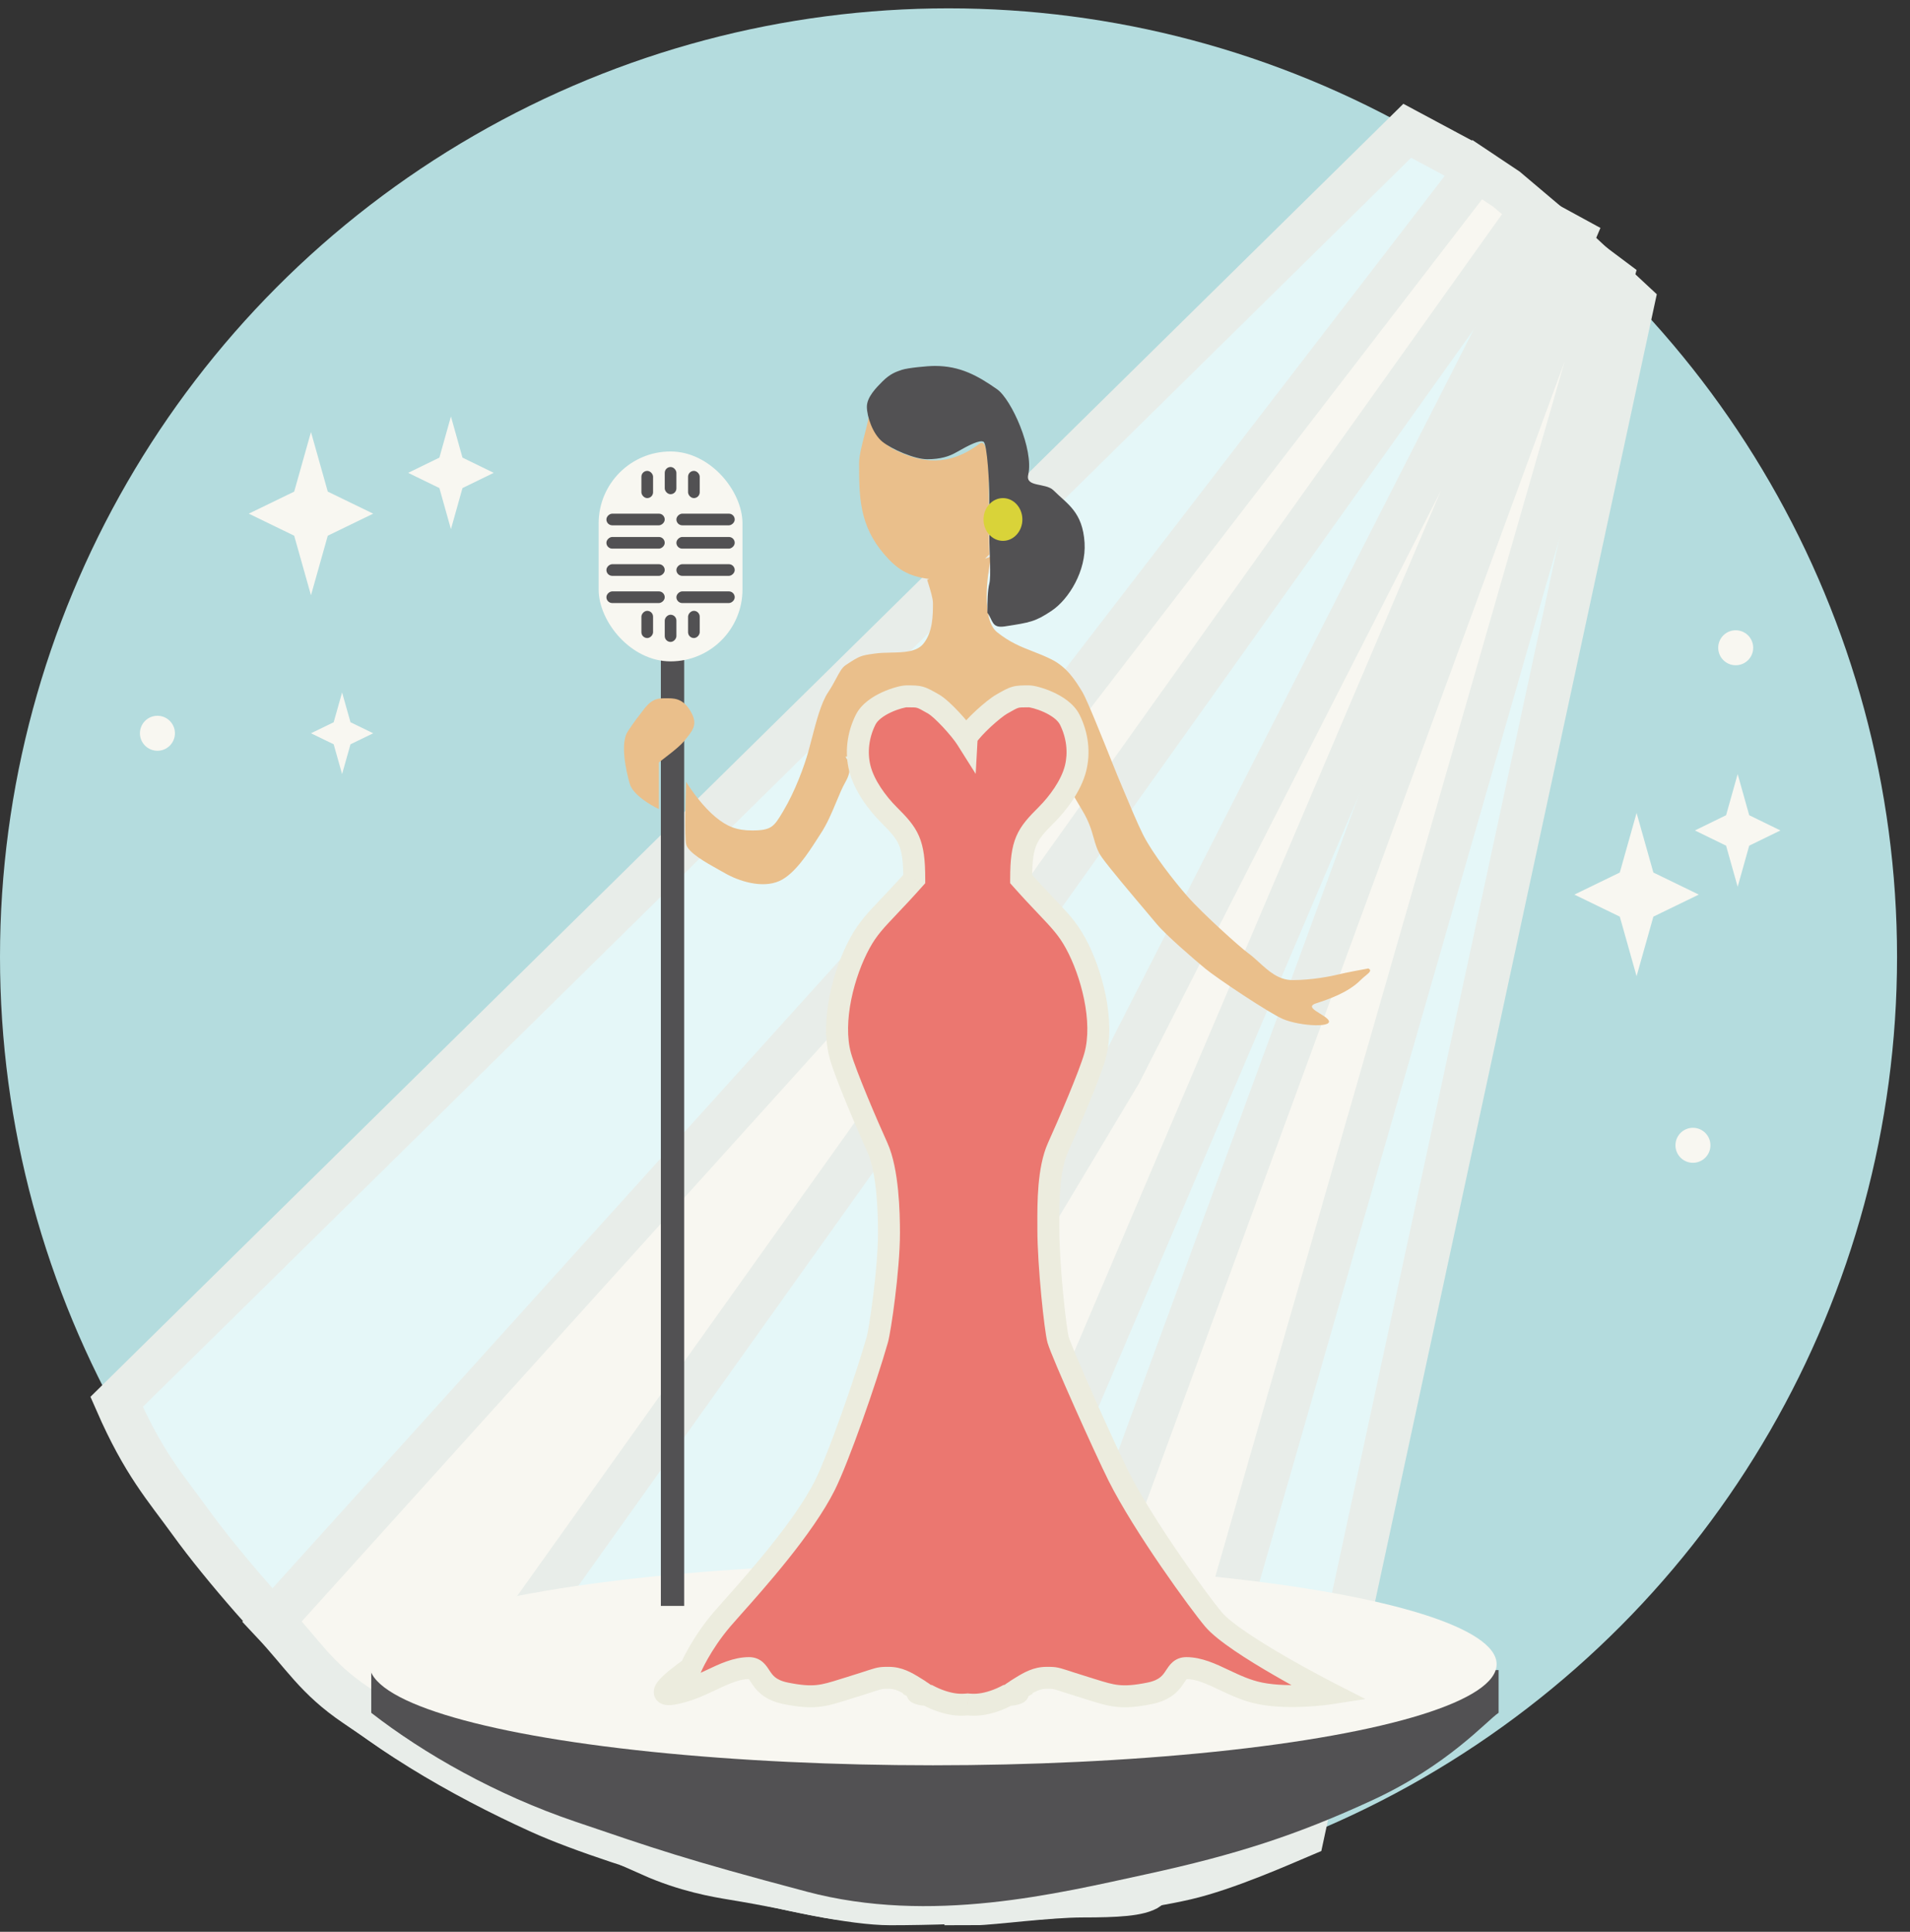 <svg width="87" height="88" viewBox="0 0 87 88" fill="none" xmlns="http://www.w3.org/2000/svg">
    <rect x="0" y="0" width="87" height="88" fill="#333333" stroke="none"/>
    <circle cx="43.205" cy="43.585" r="43.205" fill="#B4DCDE"/>
    <path d="M5.312 63.859L64.099 5.958L66.578 7.286L68.614 8.702L71.801 11.358L74.369 13.749L59.318 83.602C58.344 84.015 55.847 85.125 54.006 85.55C50.199 86.428 43.825 86.701 40.549 86.701C37.273 86.701 28.243 84.182 24.613 82.54C20.983 80.897 17.066 78.623 14.697 76.254C12.661 74.217 10.162 71.394 8.677 69.337C7.526 67.744 6.552 66.692 5.312 63.859Z" fill="#E5F7F8" stroke="#E8EDE9" stroke-width="2"/>
    <path d="M44.444 86.701L71.978 11.624L73.395 12.686L52.324 85.993C51.911 86.288 50.872 86.347 49.314 86.347C47.755 86.347 45.123 86.701 44.444 86.701Z" fill="#F8F7F1" stroke="#E8EDE9" stroke-width="2"/>
    <path d="M33.377 85.55C32.647 85.429 31.252 85.196 29.659 84.487L50.995 48.886L70.65 10.296L71.624 10.827L39.398 86.524C37.715 86.524 36.919 86.135 33.377 85.55Z" fill="#F8F7F1" stroke="#E8EDE9" stroke-width="2"/>
    <path d="M16.202 77.67C14.385 76.444 13.811 75.368 12.395 73.863L39.514 43.826L67.286 7.728L68.614 8.614L69.765 9.587L19.92 79.529C19.389 79.983 18.415 79.165 16.202 77.67Z" fill="#F8F7F1" stroke="#E8EDE9" stroke-width="2"/>
    <path fill-rule="evenodd" clip-rule="evenodd" d="M39.575 18.618C39.579 18.654 39.584 18.692 39.591 18.732C39.598 18.968 39.493 19.371 39.382 19.799C39.261 20.264 39.132 20.758 39.132 21.097V21.097C39.132 22.602 39.132 23.93 40.283 25.258C40.838 25.899 41.327 26.247 42.325 26.375L42.231 26.409C42.246 26.461 42.265 26.52 42.285 26.583C42.376 26.877 42.496 27.261 42.496 27.471C42.496 28.003 42.496 28.799 42.054 29.331C41.744 29.702 41.175 29.715 40.587 29.728C40.335 29.733 40.08 29.739 39.84 29.773C39.829 29.775 39.819 29.776 39.808 29.778C39.219 29.862 39.164 29.87 38.512 30.305C38.353 30.411 38.236 30.629 38.085 30.912C37.984 31.099 37.869 31.314 37.716 31.544C37.402 32.014 37.187 32.839 36.974 33.656C36.926 33.839 36.879 34.022 36.83 34.2C36.642 34.889 36.211 36.059 35.679 36.944C35.671 36.958 35.663 36.971 35.656 36.984C35.255 37.651 35.148 37.83 34.263 37.83C33.554 37.83 33.112 37.653 32.581 37.21C32.049 36.767 31.548 36.089 31.253 35.617C31.223 36.413 31.182 38.096 31.253 38.45C31.329 38.834 32.156 39.294 32.765 39.633C32.857 39.684 32.944 39.733 33.023 39.778C33.643 40.132 34.705 40.486 35.502 40.132C36.193 39.825 36.818 38.851 37.203 38.252C37.261 38.16 37.315 38.077 37.361 38.007C37.675 37.537 37.896 37.005 38.097 36.521C38.237 36.184 38.367 35.871 38.512 35.617C38.845 35.034 38.657 34.712 38.535 34.504C38.527 34.491 38.52 34.478 38.512 34.466L43.47 34.82C44.545 34.879 46.247 35.1 47.308 35.238C47.82 35.304 48.182 35.351 48.251 35.351C48.385 35.351 48.622 35.758 48.959 36.341C49.067 36.527 49.185 36.731 49.314 36.944C49.611 37.441 49.719 37.826 49.816 38.167C49.906 38.487 49.985 38.77 50.199 39.069C50.545 39.555 51.598 40.8 52.251 41.572C52.431 41.786 52.582 41.964 52.678 42.08C53.12 42.611 54.36 43.673 54.891 44.116C55.422 44.559 57.813 46.152 58.433 46.418C59.229 46.759 60.889 46.838 60.469 46.418C60.387 46.336 60.254 46.253 60.125 46.174C59.837 45.996 59.571 45.832 59.938 45.709C59.95 45.705 59.963 45.701 59.976 45.697C60.512 45.518 61.398 45.224 61.974 44.647C62.048 44.573 62.126 44.508 62.196 44.451C62.377 44.302 62.499 44.201 62.328 44.116C62.004 44.175 61.283 44.311 61 44.381C60.646 44.47 59.761 44.647 58.875 44.647C58.238 44.647 57.784 44.234 57.348 43.837C57.179 43.683 57.012 43.531 56.839 43.407C56.479 43.15 54.746 41.585 54.094 40.84C53.475 40.132 52.501 38.892 52.058 38.007C51.81 37.512 51.447 36.64 51.166 35.968C51.066 35.728 50.977 35.514 50.907 35.351C50.878 35.282 50.789 35.061 50.667 34.756C50.269 33.762 49.517 31.883 49.314 31.544C48.992 31.007 48.605 30.393 47.897 30.039C47.595 29.888 47.314 29.778 47.039 29.671C46.508 29.464 46.001 29.266 45.418 28.799C44.71 28.233 44.946 26.261 45.153 25.347L44.87 25.45C44.945 25.38 45.011 25.315 45.064 25.258C45.039 24.74 45.041 24.074 45.043 23.396C45.048 21.681 45.053 19.888 44.621 20.212C43.205 21.274 41.965 21.097 40.726 20.477C40.053 20.141 39.686 19.278 39.591 18.732C39.59 18.688 39.585 18.649 39.575 18.618Z" fill="#EABF8B"/>
    <path d="M45.418 17.733C44.533 17.113 43.736 16.67 42.585 16.67C42.231 16.67 41.346 16.759 41.08 16.847C40.814 16.936 40.549 17.024 40.194 17.378C39.914 17.659 39.486 18.087 39.486 18.529C39.486 18.972 39.752 19.769 40.194 20.123C40.637 20.477 41.671 20.92 42.231 20.92C42.85 20.92 43.242 20.787 43.559 20.605C44.178 20.251 44.621 20.035 44.798 20.123C44.975 20.212 45.064 22.159 45.064 22.514V24.461C45.064 25.169 45.152 26.232 45.064 26.586C44.987 26.893 44.975 27.383 44.975 27.914C45.241 28.268 45.16 28.628 45.772 28.534C46.923 28.357 47.157 28.319 47.897 27.826C48.694 27.294 49.481 25.992 49.402 24.727C49.313 23.31 48.611 22.962 47.986 22.336C47.631 21.982 46.701 22.207 46.835 21.628C47.1 20.477 46.068 18.188 45.418 17.733Z" fill="#525153"/>
    <ellipse cx="45.684" cy="23.664" rx="0.885" ry="0.974" fill="#D9D339"/>
    <path d="M16.91 78.024V76.077H68.26V78.024C67.729 78.379 65.958 80.415 62.505 82.008C59.053 83.602 56.272 84.495 52.235 85.373C48.163 86.258 42.408 87.675 36.742 86.17C31.076 84.665 29.836 84.214 26.206 82.982C22.576 81.751 19.301 79.884 16.91 78.024Z" fill="#525153"/>
    <ellipse cx="42.496" cy="75.811" rx="25.675" ry="4.604" fill="#F8F7F1"/>
    <rect x="30.102" y="29.596" width="1.062" height="43.559" fill="#525153"/>
    <rect x="27.268" y="20.566" width="6.552" height="9.562" rx="3.276" fill="#F8F7F1"/>
    <rect x="29.216" y="21.451" width="0.531" height="1.239" rx="0.266" fill="#525153"/>
    <rect x="30.279" y="21.274" width="0.531" height="1.239" rx="0.266" fill="#525153"/>
    <rect x="31.341" y="21.451" width="0.531" height="1.239" rx="0.266" fill="#525153"/>
    <rect x="27.622" y="23.93" width="0.531" height="2.656" rx="0.266" transform="rotate(-90 27.622 23.93)" fill="#525153"/>
    <rect x="27.622" y="24.992" width="0.531" height="2.656" rx="0.266" transform="rotate(-90 27.622 24.992)" fill="#525153"/>
    <rect x="27.622" y="26.232" width="0.531" height="2.656" rx="0.266" transform="rotate(-90 27.622 26.232)" fill="#525153"/>
    <rect x="27.622" y="27.471" width="0.531" height="2.656" rx="0.266" transform="rotate(-90 27.622 27.471)" fill="#525153"/>
    <rect x="30.81" y="23.93" width="0.531" height="2.656" rx="0.266" transform="rotate(-90 30.81 23.93)" fill="#525153"/>
    <rect x="30.81" y="24.992" width="0.531" height="2.656" rx="0.266" transform="rotate(-90 30.81 24.992)" fill="#525153"/>
    <rect x="30.81" y="26.232" width="0.531" height="2.656" rx="0.266" transform="rotate(-90 30.81 26.232)" fill="#525153"/>
    <rect x="30.81" y="27.471" width="0.531" height="2.656" rx="0.266" transform="rotate(-90 30.81 27.471)" fill="#525153"/>
    <rect width="0.531" height="1.239" rx="0.266" transform="matrix(1 0 0 -1 29.216 29.065)" fill="#525153"/>
    <rect width="0.531" height="1.239" rx="0.266" transform="matrix(1 0 0 -1 30.279 29.242)" fill="#525153"/>
    <rect width="0.531" height="1.239" rx="0.266" transform="matrix(1 0 0 -1 31.341 29.065)" fill="#525153"/>
    <path d="M30.013 36.856V34.731C30.19 34.584 30.926 34.055 31.164 33.757C31.518 33.315 31.784 33.049 31.518 32.518C31.199 31.879 30.81 31.81 30.456 31.81C30.013 31.809 29.733 31.77 29.305 32.341C29.039 32.695 28.951 32.783 28.597 33.315C28.242 33.846 28.508 35.085 28.685 35.705C28.827 36.201 29.63 36.679 30.013 36.856Z" fill="#EABF8B"/>
    <path fill-rule="evenodd" clip-rule="evenodd" d="M44.078 77.644C44.471 77.682 44.825 77.643 45.273 77.493C45.495 77.419 45.692 77.33 45.872 77.235C45.93 77.22 45.99 77.204 46.051 77.189C46.093 77.236 46.6 77.051 46.248 77.139C46.18 77.156 46.115 77.172 46.051 77.189C46.03 77.165 46.127 77.081 46.513 76.874L46.512 76.854C46.887 76.621 47.228 76.431 47.664 76.431C47.824 76.431 47.917 76.431 48.009 76.443C48.223 76.471 48.428 76.564 49.434 76.874C49.537 76.905 49.633 76.935 49.724 76.964C50.661 77.257 51.091 77.392 52.356 77.139C53.123 76.986 53.358 76.626 53.539 76.349C53.672 76.147 53.776 75.988 54.038 75.988C54.613 75.988 55.162 76.247 55.755 76.527C56.258 76.765 56.793 77.017 57.403 77.139C58.792 77.417 60.59 77.139 60.59 77.139C60.59 77.139 56.252 74.926 55.278 73.775C54.626 73.004 52.082 69.507 50.94 67.223C50.32 65.984 48.372 61.646 48.195 61.026C48.073 60.6 47.752 57.661 47.752 55.979C47.752 55.913 47.752 55.842 47.752 55.767C47.748 54.835 47.743 53.256 48.195 52.261C48.638 51.287 49.64 48.953 49.877 48.1C50.32 46.506 49.716 44.293 48.992 42.965C48.637 42.314 48.281 41.94 47.661 41.287C47.354 40.963 46.982 40.571 46.513 40.043C46.513 38.361 46.779 38.007 47.664 37.122C48.195 36.59 48.794 35.789 48.992 34.997C49.169 34.288 49.085 33.501 48.726 32.783C48.372 32.075 47.133 31.721 46.867 31.721C46.247 31.721 46.247 31.721 45.627 32.075C45.254 32.289 44.329 33.108 44.034 33.58L44.029 33.661C43.73 33.187 42.901 32.288 42.529 32.075C41.909 31.721 41.909 31.721 41.289 31.721C41.024 31.721 39.785 32.075 39.43 32.783C39.072 33.501 38.988 34.288 39.165 34.997C39.363 35.789 39.962 36.59 40.493 37.122C41.378 38.007 41.644 38.361 41.644 40.043C41.174 40.571 40.802 40.963 40.495 41.287C39.875 41.94 39.52 42.314 39.165 42.965C38.44 44.293 37.837 46.506 38.279 48.1C38.516 48.953 39.519 51.287 39.962 52.261C40.45 53.336 40.493 55.271 40.493 56.157C40.493 57.839 40.083 60.6 39.962 61.026C39.43 62.885 38.191 66.426 37.571 67.666C36.617 69.574 34.438 72.019 33.366 73.222C33.154 73.459 32.986 73.648 32.879 73.775C31.905 74.926 31.462 75.988 31.462 75.988C31.462 75.988 29.365 77.417 30.754 77.139C31.364 77.017 31.899 76.765 32.402 76.527C32.995 76.247 33.544 75.988 34.118 75.988C34.38 75.988 34.484 76.147 34.617 76.349C34.798 76.626 35.034 76.986 35.8 77.139C37.066 77.392 37.495 77.257 38.432 76.964C38.523 76.935 38.62 76.905 38.722 76.874C39.729 76.564 39.934 76.471 40.147 76.443C40.239 76.431 40.333 76.431 40.493 76.431C40.928 76.431 41.269 76.621 41.645 76.854L41.644 76.874C42.029 77.081 42.127 77.165 42.105 77.189C42.072 77.18 42.038 77.171 42.003 77.163C41.972 77.155 41.941 77.147 41.909 77.139C41.556 77.051 42.063 77.236 42.105 77.189C42.167 77.204 42.226 77.22 42.284 77.235C42.465 77.33 42.661 77.419 42.883 77.493C43.332 77.643 43.686 77.682 44.078 77.644Z" fill="#EB7770"/>
    <path d="M45.273 77.493L45.115 77.019L45.273 77.493ZM44.078 77.644L44.127 77.146L44.078 77.141L44.03 77.146L44.078 77.644ZM45.872 77.235L45.747 76.751L45.69 76.765L45.639 76.793L45.872 77.235ZM46.248 77.139L46.369 77.624L46.369 77.624L46.248 77.139ZM46.513 76.874L46.75 77.314L47.031 77.163L47.012 76.845L46.513 76.874ZM46.512 76.854L46.248 76.429L45.996 76.586L46.013 76.883L46.512 76.854ZM48.009 76.443L47.944 76.939L47.944 76.939L48.009 76.443ZM49.434 76.874L49.288 77.351L49.288 77.351L49.434 76.874ZM49.724 76.964L49.874 76.487L49.874 76.487L49.724 76.964ZM52.356 77.139L52.258 76.649L52.258 76.649L52.356 77.139ZM53.539 76.349L53.958 76.623L53.958 76.623L53.539 76.349ZM55.755 76.527L55.968 76.075L55.968 76.075L55.755 76.527ZM57.403 77.139L57.304 77.629L57.304 77.629L57.403 77.139ZM60.59 77.139L60.666 77.633L62.195 77.397L60.817 76.694L60.59 77.139ZM55.278 73.775L55.66 73.452L55.66 73.452L55.278 73.775ZM50.94 67.223L50.492 67.447L50.492 67.447L50.94 67.223ZM48.195 61.026L48.676 60.889L48.676 60.889L48.195 61.026ZM47.752 55.767L48.252 55.765L48.252 55.765L47.752 55.767ZM48.195 52.261L48.65 52.468L48.65 52.468L48.195 52.261ZM49.877 48.1L49.395 47.966L49.395 47.966L49.877 48.1ZM48.992 42.965L49.431 42.725L49.431 42.725L48.992 42.965ZM47.661 41.287L47.299 41.631L47.299 41.631L47.661 41.287ZM46.513 40.043H46.013V40.233L46.139 40.375L46.513 40.043ZM47.664 37.122L47.31 36.768L47.31 36.768L47.664 37.122ZM48.992 34.997L48.507 34.876L48.507 34.876L48.992 34.997ZM48.726 32.783L48.279 33.007L48.279 33.007L48.726 32.783ZM45.627 32.075L45.876 32.509L45.876 32.509L45.627 32.075ZM44.034 33.58L43.61 33.315L43.542 33.424L43.535 33.553L44.034 33.58ZM44.029 33.661L43.607 33.928L44.442 35.253L44.529 33.689L44.029 33.661ZM42.529 32.075L42.777 31.641L42.777 31.641L42.529 32.075ZM39.43 32.783L39.878 33.007L39.878 33.007L39.43 32.783ZM39.165 34.997L39.65 34.876L39.65 34.876L39.165 34.997ZM40.493 37.122L40.139 37.475L40.139 37.475L40.493 37.122ZM41.644 40.043L42.017 40.375L42.144 40.233V40.043H41.644ZM40.495 41.287L40.133 40.942L40.133 40.942L40.495 41.287ZM39.165 42.965L38.726 42.725L38.726 42.725L39.165 42.965ZM38.279 48.1L37.798 48.234L37.798 48.234L38.279 48.1ZM39.962 52.261L40.417 52.054L40.417 52.054L39.962 52.261ZM39.962 61.026L40.442 61.163L40.442 61.163L39.962 61.026ZM37.571 67.666L37.124 67.442L37.124 67.442L37.571 67.666ZM33.366 73.222L32.993 72.889L32.993 72.889L33.366 73.222ZM32.879 73.775L33.261 74.098L33.261 74.098L32.879 73.775ZM31.462 75.988L31.744 76.401L31.867 76.318L31.924 76.18L31.462 75.988ZM30.754 77.139L30.852 77.629L30.852 77.629L30.754 77.139ZM32.402 76.527L32.188 76.075L32.188 76.075L32.402 76.527ZM34.617 76.349L34.199 76.623L34.199 76.623L34.617 76.349ZM35.8 77.139L35.898 76.649L35.898 76.649L35.8 77.139ZM38.432 76.964L38.282 76.487L38.282 76.487L38.432 76.964ZM38.722 76.874L38.869 77.351L38.869 77.351L38.722 76.874ZM40.147 76.443L40.212 76.939L40.212 76.939L40.147 76.443ZM41.645 76.854L42.144 76.882L42.16 76.585L41.908 76.429L41.645 76.854ZM41.644 76.874L41.144 76.846L41.127 77.163L41.407 77.314L41.644 76.874ZM42.003 77.163L42.126 76.678L42.126 76.678L42.003 77.163ZM41.909 77.139L42.03 76.654L42.03 76.654L41.909 77.139ZM42.284 77.235L42.518 76.793L42.466 76.765L42.41 76.751L42.284 77.235ZM42.883 77.493L43.041 77.019L43.041 77.019L42.883 77.493ZM45.115 77.019C44.727 77.148 44.443 77.177 44.127 77.146L44.03 78.141C44.498 78.187 44.923 78.137 45.431 77.968L45.115 77.019ZM45.639 76.793C45.477 76.878 45.306 76.955 45.115 77.019L45.431 77.968C45.684 77.883 45.907 77.782 46.106 77.677L45.639 76.793ZM45.998 77.719C46.055 77.704 46.114 77.689 46.175 77.673L45.927 76.704C45.866 76.72 45.805 76.736 45.747 76.751L45.998 77.719ZM45.676 77.52C45.783 77.64 45.912 77.674 45.959 77.684C46.017 77.696 46.067 77.697 46.096 77.697C46.155 77.695 46.209 77.686 46.245 77.679C46.32 77.665 46.398 77.642 46.456 77.623C46.485 77.613 46.519 77.601 46.55 77.587C46.563 77.582 46.593 77.569 46.625 77.549C46.638 77.541 46.679 77.517 46.721 77.475C46.742 77.454 46.785 77.409 46.82 77.338C46.857 77.263 46.901 77.122 46.846 76.957C46.791 76.796 46.675 76.712 46.609 76.676C46.544 76.641 46.486 76.628 46.459 76.623C46.402 76.613 46.357 76.615 46.342 76.615C46.304 76.617 46.272 76.623 46.256 76.625C46.218 76.632 46.174 76.642 46.126 76.654L46.369 77.624C46.388 77.619 46.402 77.616 46.413 77.614C46.424 77.611 46.429 77.61 46.428 77.61C46.428 77.61 46.425 77.611 46.419 77.612C46.414 77.612 46.403 77.614 46.386 77.614C46.376 77.615 46.334 77.617 46.28 77.607C46.254 77.602 46.197 77.59 46.133 77.555C46.067 77.52 45.952 77.436 45.898 77.276C45.843 77.111 45.886 76.971 45.923 76.897C45.957 76.826 46 76.781 46.02 76.762C46.061 76.721 46.099 76.698 46.108 76.693C46.123 76.684 46.135 76.678 46.141 76.675C46.147 76.672 46.151 76.671 46.153 76.67C46.158 76.667 46.154 76.669 46.139 76.674C46.109 76.684 46.075 76.694 46.054 76.698C46.041 76.7 46.051 76.697 46.076 76.697C46.088 76.697 46.123 76.696 46.169 76.706C46.205 76.714 46.325 76.743 46.426 76.858L45.676 77.52ZM46.126 76.654C46.058 76.671 45.992 76.688 45.927 76.704L46.175 77.673C46.238 77.657 46.302 77.641 46.369 77.624L46.126 76.654ZM46.426 76.858C46.483 76.922 46.524 77.003 46.541 77.094C46.556 77.182 46.546 77.257 46.531 77.31C46.504 77.407 46.455 77.466 46.443 77.481C46.413 77.516 46.392 77.526 46.42 77.507C46.463 77.476 46.561 77.415 46.75 77.314L46.276 76.433C46.079 76.539 45.936 76.624 45.839 76.693C45.796 76.723 45.732 76.772 45.678 76.836C45.653 76.866 45.597 76.937 45.567 77.043C45.531 77.175 45.539 77.364 45.676 77.52L46.426 76.858ZM47.012 76.845L47.011 76.825L46.013 76.883L46.014 76.902L47.012 76.845ZM47.664 75.931C47.073 75.931 46.624 76.196 46.248 76.429L46.775 77.279C47.151 77.046 47.384 76.931 47.664 76.931V75.931ZM48.074 75.947C47.943 75.93 47.813 75.931 47.664 75.931V76.931C47.835 76.931 47.892 76.932 47.944 76.939L48.074 75.947ZM49.582 76.396C49.082 76.242 48.785 76.143 48.577 76.076C48.378 76.012 48.232 75.968 48.074 75.947L47.944 76.939C48 76.946 48.063 76.961 48.271 77.028C48.471 77.093 48.78 77.195 49.288 77.351L49.582 76.396ZM49.874 76.487C49.783 76.458 49.685 76.427 49.581 76.396L49.288 77.351C49.388 77.382 49.483 77.412 49.575 77.441L49.874 76.487ZM52.258 76.649C51.652 76.77 51.282 76.791 50.967 76.759C50.644 76.726 50.352 76.637 49.874 76.487L49.575 77.441C50.033 77.585 50.424 77.709 50.867 77.754C51.317 77.8 51.795 77.761 52.454 77.629L52.258 76.649ZM53.121 76.075C53.031 76.214 52.963 76.312 52.852 76.402C52.747 76.488 52.574 76.586 52.258 76.649L52.454 77.629C52.905 77.539 53.233 77.381 53.482 77.179C53.726 76.981 53.867 76.761 53.958 76.623L53.121 76.075ZM54.038 75.488C53.788 75.488 53.581 75.57 53.414 75.714C53.275 75.834 53.178 75.99 53.121 76.075L53.958 76.623C53.993 76.57 54.016 76.536 54.037 76.507C54.047 76.494 54.054 76.485 54.059 76.479C54.062 76.477 54.064 76.475 54.065 76.473C54.066 76.472 54.067 76.471 54.067 76.471C54.066 76.473 54.056 76.48 54.042 76.485C54.028 76.49 54.024 76.488 54.038 76.488V75.488ZM55.968 76.075C55.401 75.807 54.746 75.488 54.038 75.488V76.488C54.48 76.488 54.923 76.687 55.541 76.979L55.968 76.075ZM57.501 76.649C56.96 76.541 56.478 76.316 55.968 76.075L55.541 76.979C56.038 77.214 56.626 77.494 57.304 77.629L57.501 76.649ZM60.59 77.139C60.514 76.645 60.514 76.645 60.514 76.645C60.514 76.645 60.514 76.645 60.514 76.645C60.514 76.645 60.514 76.645 60.514 76.645C60.514 76.645 60.513 76.645 60.513 76.645C60.513 76.645 60.512 76.645 60.51 76.645C60.508 76.646 60.503 76.647 60.497 76.647C60.485 76.649 60.467 76.652 60.443 76.655C60.394 76.662 60.322 76.671 60.23 76.681C60.048 76.702 59.789 76.727 59.489 76.744C58.881 76.778 58.134 76.775 57.501 76.649L57.304 77.629C58.06 77.781 58.906 77.778 59.545 77.743C59.868 77.725 60.146 77.698 60.344 77.675C60.443 77.664 60.522 77.653 60.577 77.646C60.605 77.642 60.626 77.639 60.641 77.637C60.649 77.636 60.655 77.635 60.659 77.634C60.661 77.634 60.663 77.634 60.664 77.634C60.664 77.633 60.665 77.633 60.665 77.633C60.666 77.633 60.666 77.633 60.666 77.633C60.666 77.633 60.666 77.633 60.666 77.633C60.666 77.633 60.666 77.633 60.59 77.139ZM54.896 74.098C55.188 74.442 55.693 74.829 56.238 75.2C56.795 75.579 57.441 75.97 58.049 76.321C58.658 76.674 59.236 76.989 59.661 77.216C59.874 77.33 60.049 77.422 60.17 77.485C60.231 77.517 60.279 77.542 60.312 77.558C60.328 77.567 60.341 77.573 60.349 77.578C60.353 77.58 60.357 77.582 60.359 77.583C60.36 77.583 60.361 77.584 60.362 77.584C60.362 77.584 60.362 77.584 60.362 77.584C60.362 77.584 60.362 77.584 60.362 77.584C60.362 77.584 60.363 77.584 60.59 77.139C60.817 76.694 60.817 76.694 60.817 76.694C60.817 76.694 60.817 76.694 60.817 76.694C60.817 76.694 60.817 76.694 60.816 76.693C60.816 76.693 60.815 76.693 60.814 76.692C60.812 76.691 60.809 76.69 60.805 76.688C60.797 76.684 60.785 76.677 60.77 76.669C60.738 76.653 60.692 76.629 60.632 76.598C60.513 76.536 60.342 76.446 60.132 76.334C59.714 76.111 59.146 75.801 58.549 75.456C57.951 75.11 57.329 74.732 56.8 74.372C56.257 74.004 55.855 73.683 55.66 73.452L54.896 74.098ZM50.492 67.447C51.657 69.776 54.227 73.306 54.896 74.098L55.66 73.452C55.025 72.702 52.506 69.238 51.387 67L50.492 67.447ZM47.714 61.163C47.769 61.354 47.939 61.775 48.151 62.276C48.37 62.793 48.651 63.435 48.945 64.096C49.531 65.413 50.177 66.816 50.492 67.447L51.387 67C51.082 66.391 50.444 65.005 49.858 63.689C49.566 63.032 49.287 62.396 49.072 61.886C48.85 61.362 48.71 61.007 48.676 60.889L47.714 61.163ZM47.252 55.979C47.252 56.844 47.334 58.018 47.43 59.021C47.478 59.525 47.531 59.991 47.579 60.359C47.625 60.71 47.672 61.014 47.714 61.163L48.676 60.889C48.658 60.825 48.619 60.602 48.57 60.23C48.524 59.875 48.473 59.421 48.426 58.926C48.331 57.933 48.252 56.797 48.252 55.979H47.252ZM47.252 55.769C47.252 55.844 47.252 55.914 47.252 55.979H48.252C48.252 55.912 48.252 55.84 48.252 55.765L47.252 55.769ZM47.74 52.054C47.478 52.63 47.361 53.342 47.304 53.995C47.248 54.656 47.25 55.305 47.252 55.769L48.252 55.765C48.25 55.297 48.248 54.691 48.301 54.081C48.354 53.462 48.46 52.887 48.65 52.468L47.74 52.054ZM49.395 47.966C49.171 48.774 48.187 51.07 47.74 52.054L48.65 52.468C49.088 51.504 50.109 49.132 50.359 48.234L49.395 47.966ZM48.553 43.204C48.89 43.823 49.206 44.661 49.382 45.532C49.56 46.409 49.588 47.274 49.395 47.966L50.359 48.234C50.609 47.332 50.557 46.294 50.362 45.334C50.166 44.368 49.818 43.435 49.431 42.725L48.553 43.204ZM47.299 41.631C47.922 42.287 48.233 42.618 48.553 43.204L49.431 42.725C49.04 42.009 48.641 41.592 48.024 40.942L47.299 41.631ZM46.139 40.375C46.614 40.91 46.991 41.307 47.299 41.631L48.024 40.942C47.717 40.619 47.35 40.233 46.887 39.711L46.139 40.375ZM47.31 36.768C46.873 37.205 46.517 37.577 46.297 38.085C46.078 38.593 46.013 39.188 46.013 40.043H47.013C47.013 39.216 47.081 38.793 47.215 38.482C47.349 38.172 47.569 37.923 48.017 37.475L47.31 36.768ZM48.507 34.876C48.341 35.54 47.814 36.264 47.31 36.768L48.017 37.475C48.576 36.917 49.247 36.037 49.477 35.118L48.507 34.876ZM48.279 33.007C48.586 33.622 48.654 34.288 48.507 34.876L49.477 35.118C49.684 34.289 49.583 33.379 49.173 32.56L48.279 33.007ZM46.867 32.221C46.862 32.221 46.935 32.227 47.086 32.269C47.222 32.307 47.388 32.365 47.556 32.441C47.917 32.606 48.181 32.812 48.279 33.007L49.173 32.56C48.917 32.047 48.385 31.721 47.971 31.532C47.752 31.432 47.536 31.357 47.354 31.306C47.187 31.259 47.005 31.221 46.867 31.221V32.221ZM45.876 32.509C46.209 32.319 46.302 32.27 46.385 32.246C46.457 32.225 46.532 32.221 46.867 32.221V31.221C46.582 31.221 46.347 31.217 46.11 31.285C45.883 31.349 45.666 31.477 45.38 31.641L45.876 32.509ZM44.458 33.845C44.568 33.67 44.83 33.385 45.14 33.098C45.45 32.813 45.74 32.587 45.876 32.509L45.38 31.641C45.141 31.777 44.782 32.068 44.462 32.363C44.143 32.658 43.795 33.019 43.61 33.315L44.458 33.845ZM44.529 33.689L44.533 33.608L43.535 33.553L43.53 33.634L44.529 33.689ZM44.452 33.395C44.278 33.118 43.971 32.748 43.671 32.428C43.383 32.121 43.036 31.789 42.777 31.641L42.281 32.509C42.394 32.574 42.648 32.798 42.942 33.112C43.224 33.414 43.482 33.73 43.607 33.928L44.452 33.395ZM42.777 31.641C42.491 31.477 42.274 31.349 42.047 31.285C41.809 31.217 41.575 31.221 41.289 31.221V32.221C41.624 32.221 41.699 32.225 41.772 32.246C41.855 32.27 41.947 32.319 42.281 32.509L42.777 31.641ZM41.289 31.221C41.152 31.221 40.97 31.259 40.803 31.306C40.62 31.357 40.405 31.432 40.185 31.532C39.772 31.721 39.239 32.047 38.983 32.56L39.878 33.007C39.975 32.812 40.24 32.606 40.601 32.441C40.769 32.365 40.935 32.307 41.071 32.269C41.222 32.227 41.294 32.221 41.289 32.221V31.221ZM38.983 32.56C38.573 33.379 38.472 34.289 38.68 35.118L39.65 34.876C39.503 34.288 39.57 33.622 39.878 33.007L38.983 32.56ZM38.68 35.118C38.91 36.037 39.581 36.917 40.139 37.475L40.846 36.768C40.342 36.264 39.816 35.54 39.65 34.876L38.68 35.118ZM40.139 37.475C40.587 37.923 40.807 38.172 40.941 38.482C41.076 38.793 41.144 39.216 41.144 40.043H42.144C42.144 39.188 42.079 38.593 41.859 38.085C41.639 37.577 41.284 37.205 40.846 36.768L40.139 37.475ZM41.27 39.711C40.806 40.233 40.439 40.619 40.133 40.942L40.858 41.631C41.165 41.307 41.542 40.91 42.017 40.375L41.27 39.711ZM40.133 40.942C39.516 41.592 39.116 42.009 38.726 42.725L39.604 43.204C39.923 42.618 40.235 42.287 40.858 41.631L40.133 40.942ZM38.726 42.725C38.339 43.435 37.99 44.368 37.794 45.334C37.6 46.294 37.547 47.332 37.798 48.234L38.761 47.966C38.569 47.274 38.597 46.409 38.774 45.532C38.951 44.661 39.266 43.823 39.604 43.204L38.726 42.725ZM37.798 48.234C38.047 49.132 39.068 51.504 39.506 52.468L40.417 52.054C39.969 51.07 38.986 48.774 38.761 47.966L37.798 48.234ZM39.506 52.468C39.715 52.927 39.842 53.611 39.913 54.329C39.982 55.034 39.993 55.72 39.993 56.157H40.993C40.993 55.707 40.982 54.984 40.908 54.231C40.835 53.491 40.697 52.67 40.417 52.054L39.506 52.468ZM39.993 56.157C39.993 56.967 39.893 58.053 39.776 59.001C39.658 59.964 39.529 60.72 39.481 60.889L40.442 61.163C40.516 60.906 40.653 60.069 40.769 59.123C40.887 58.164 40.993 57.029 40.993 56.157H39.993ZM39.481 60.889C38.952 62.739 37.723 66.245 37.124 67.442L38.018 67.889C38.659 66.608 39.909 63.031 40.442 61.163L39.481 60.889ZM37.124 67.442C36.206 69.278 34.08 71.669 32.993 72.889L33.739 73.554C34.796 72.369 37.028 69.87 38.018 67.889L37.124 67.442ZM32.993 72.889C32.783 73.124 32.61 73.319 32.497 73.452L33.261 74.098C33.363 73.977 33.526 73.794 33.739 73.554L32.993 72.889ZM32.497 73.452C31.986 74.056 31.615 74.636 31.37 75.066C31.248 75.282 31.157 75.46 31.096 75.587C31.066 75.65 31.043 75.701 31.027 75.736C31.019 75.754 31.013 75.768 31.008 75.778C31.006 75.783 31.005 75.787 31.003 75.79C31.003 75.791 31.002 75.793 31.002 75.794C31.001 75.794 31.001 75.794 31.001 75.795C31.001 75.795 31.001 75.795 31.001 75.795C31.001 75.796 31.001 75.796 31.001 75.796C31.001 75.796 31.001 75.796 31.462 75.988C31.924 76.18 31.924 76.18 31.924 76.181C31.924 76.181 31.924 76.181 31.924 76.181C31.924 76.181 31.924 76.181 31.924 76.181C31.924 76.181 31.924 76.181 31.924 76.181C31.924 76.181 31.924 76.181 31.924 76.18C31.924 76.179 31.925 76.177 31.927 76.174C31.929 76.168 31.933 76.158 31.94 76.144C31.952 76.117 31.971 76.076 31.997 76.021C32.049 75.913 32.13 75.754 32.24 75.56C32.461 75.171 32.798 74.644 33.261 74.098L32.497 73.452ZM31.462 75.988C31.181 75.575 31.181 75.575 31.181 75.575C31.181 75.575 31.18 75.575 31.18 75.575C31.18 75.575 31.18 75.575 31.18 75.575C31.18 75.576 31.179 75.576 31.178 75.576C31.177 75.577 31.175 75.579 31.173 75.58C31.169 75.583 31.163 75.587 31.154 75.593C31.138 75.604 31.115 75.62 31.087 75.64C31.03 75.681 30.95 75.738 30.859 75.805C30.679 75.938 30.444 76.121 30.249 76.3C30.152 76.388 30.053 76.487 29.974 76.588C29.935 76.639 29.892 76.7 29.857 76.769C29.824 76.833 29.78 76.939 29.779 77.07C29.777 77.221 29.833 77.384 29.968 77.507C30.084 77.612 30.217 77.648 30.304 77.663C30.474 77.691 30.667 77.666 30.852 77.629L30.656 76.649C30.494 76.681 30.449 76.673 30.467 76.676C30.479 76.678 30.558 76.691 30.639 76.766C30.739 76.856 30.78 76.979 30.779 77.083C30.777 77.166 30.751 77.218 30.749 77.221C30.744 77.23 30.745 77.225 30.761 77.206C30.792 77.166 30.847 77.109 30.926 77.036C31.081 76.892 31.284 76.735 31.454 76.609C31.538 76.547 31.611 76.494 31.663 76.458C31.689 76.439 31.71 76.425 31.724 76.415C31.73 76.41 31.736 76.407 31.739 76.404C31.741 76.403 31.742 76.402 31.743 76.402C31.743 76.402 31.744 76.401 31.744 76.401C31.744 76.401 31.744 76.401 31.744 76.401C31.744 76.401 31.744 76.401 31.744 76.401C31.744 76.401 31.744 76.401 31.462 75.988ZM30.852 77.629C31.531 77.494 32.119 77.214 32.615 76.979L32.188 76.075C31.679 76.316 31.197 76.541 30.656 76.649L30.852 77.629ZM32.615 76.979C33.234 76.687 33.677 76.488 34.118 76.488V75.488C33.41 75.488 32.756 75.807 32.188 76.075L32.615 76.979ZM34.118 76.488C34.132 76.488 34.128 76.49 34.114 76.485C34.1 76.48 34.091 76.473 34.09 76.471C34.09 76.471 34.09 76.472 34.092 76.473C34.093 76.475 34.095 76.477 34.097 76.479C34.103 76.485 34.11 76.494 34.12 76.507C34.141 76.536 34.164 76.57 34.199 76.623L35.035 76.075C34.979 75.99 34.882 75.834 34.743 75.714C34.576 75.57 34.368 75.488 34.118 75.488V76.488ZM34.199 76.623C34.289 76.761 34.43 76.981 34.675 77.179C34.924 77.381 35.252 77.539 35.702 77.629L35.898 76.649C35.583 76.586 35.41 76.488 35.304 76.402C35.194 76.312 35.126 76.214 35.035 76.075L34.199 76.623ZM35.702 77.629C36.362 77.761 36.839 77.8 37.29 77.754C37.732 77.709 38.123 77.585 38.582 77.441L38.282 76.487C37.804 76.637 37.512 76.726 37.189 76.759C36.874 76.791 36.505 76.77 35.898 76.649L35.702 77.629ZM38.582 77.441C38.673 77.412 38.768 77.382 38.869 77.351L38.575 76.396C38.471 76.427 38.374 76.458 38.282 76.487L38.582 77.441ZM38.869 77.351C39.377 77.195 39.685 77.093 39.885 77.028C40.094 76.961 40.157 76.946 40.212 76.939L40.083 75.947C39.924 75.968 39.779 76.012 39.579 76.076C39.372 76.143 39.075 76.242 38.575 76.396L38.869 77.351ZM40.212 76.939C40.265 76.932 40.322 76.931 40.493 76.931V75.931C40.344 75.931 40.214 75.93 40.083 75.947L40.212 76.939ZM40.493 76.931C40.773 76.931 41.006 77.046 41.381 77.279L41.908 76.429C41.533 76.196 41.084 75.931 40.493 75.931V76.931ZM42.143 76.901L42.144 76.882L41.145 76.826L41.144 76.846L42.143 76.901ZM42.48 77.52C42.617 77.364 42.626 77.175 42.589 77.043C42.56 76.937 42.504 76.866 42.479 76.836C42.425 76.772 42.36 76.723 42.317 76.693C42.221 76.624 42.078 76.539 41.881 76.433L41.407 77.314C41.596 77.415 41.694 77.476 41.737 77.507C41.764 77.526 41.744 77.516 41.714 77.481C41.702 77.466 41.652 77.407 41.626 77.31C41.611 77.257 41.6 77.182 41.616 77.094C41.633 77.003 41.674 76.922 41.731 76.858L42.48 77.52ZM41.881 77.647C41.915 77.656 41.949 77.665 41.982 77.673L42.229 76.704C42.195 76.695 42.161 76.687 42.126 76.678L41.881 77.647ZM41.788 77.624C41.819 77.632 41.85 77.64 41.881 77.647L42.126 76.678C42.094 76.67 42.062 76.662 42.03 76.654L41.788 77.624ZM41.731 76.858C41.832 76.743 41.952 76.714 41.987 76.706C42.034 76.696 42.069 76.697 42.08 76.697C42.105 76.697 42.115 76.7 42.103 76.698C42.082 76.694 42.047 76.684 42.018 76.674C42.002 76.669 41.998 76.667 42.004 76.67C42.005 76.671 42.01 76.672 42.016 76.675C42.021 76.678 42.033 76.684 42.048 76.693C42.057 76.698 42.095 76.721 42.136 76.762C42.156 76.781 42.199 76.826 42.234 76.897C42.27 76.971 42.314 77.111 42.259 77.276C42.205 77.436 42.089 77.52 42.024 77.555C41.959 77.59 41.902 77.602 41.876 77.607C41.822 77.617 41.78 77.615 41.77 77.614C41.754 77.614 41.742 77.612 41.737 77.612C41.732 77.611 41.729 77.61 41.728 77.61C41.728 77.61 41.733 77.611 41.744 77.614C41.754 77.616 41.769 77.619 41.788 77.624L42.03 76.654C41.983 76.642 41.938 76.632 41.901 76.625C41.885 76.623 41.852 76.617 41.815 76.615C41.8 76.615 41.754 76.613 41.698 76.623C41.671 76.628 41.613 76.641 41.547 76.676C41.481 76.712 41.365 76.796 41.311 76.957C41.256 77.122 41.299 77.263 41.336 77.338C41.371 77.409 41.415 77.454 41.435 77.475C41.478 77.517 41.519 77.541 41.531 77.549C41.564 77.569 41.594 77.582 41.606 77.587C41.638 77.601 41.672 77.613 41.701 77.623C41.759 77.642 41.837 77.665 41.912 77.679C41.947 77.686 42.001 77.695 42.06 77.697C42.089 77.697 42.139 77.696 42.198 77.684C42.245 77.674 42.374 77.64 42.48 77.52L41.731 76.858ZM42.41 76.751C42.351 76.736 42.291 76.72 42.229 76.704L41.982 77.673C42.042 77.689 42.101 77.704 42.159 77.719L42.41 76.751ZM42.051 77.677C42.25 77.782 42.472 77.883 42.725 77.968L43.041 77.019C42.85 76.955 42.679 76.878 42.518 76.793L42.051 77.677ZM42.725 77.968C43.234 78.137 43.658 78.187 44.127 78.141L44.03 77.146C43.713 77.177 43.43 77.148 43.041 77.019L42.725 77.968Z" fill="#ECECDE"/>
    <path d="M14.165 19.68L14.93 22.395L16.998 23.399L14.93 24.403L14.165 27.117L13.4 24.403L11.332 23.399L13.4 22.395L14.165 19.68Z" fill="#F8F7F1"/>
    <path d="M20.54 18.972L21.066 20.846L22.488 21.54L21.066 22.233L20.54 24.107L20.014 22.233L18.592 21.54L20.014 20.846L20.54 18.972Z" fill="#F8F7F1"/>
    <path d="M15.582 31.544L15.965 32.901L16.999 33.403L15.965 33.905L15.582 35.262L15.199 33.905L14.165 33.403L15.199 32.901L15.582 31.544Z" fill="#F8F7F1"/>
    <path d="M74.546 44.47L75.311 41.756L77.379 40.752L75.311 39.747L74.546 37.033L73.781 39.747L71.713 40.752L73.781 41.756L74.546 44.47Z" fill="#F8F7F1"/>
    <path d="M79.15 40.397L79.676 38.523L81.097 37.83L79.676 37.136L79.15 35.262L78.623 37.136L77.202 37.83L78.623 38.523L79.15 40.397Z" fill="#F8F7F1"/>
    <circle cx="79.061" cy="29.508" r="0.797" fill="#F8F7F1"/>
    <circle cx="77.113" cy="52.172" r="0.797" fill="#F8F7F1"/>
    <circle cx="7.171" cy="33.403" r="0.797" fill="#F8F7F1"/>
</svg>
